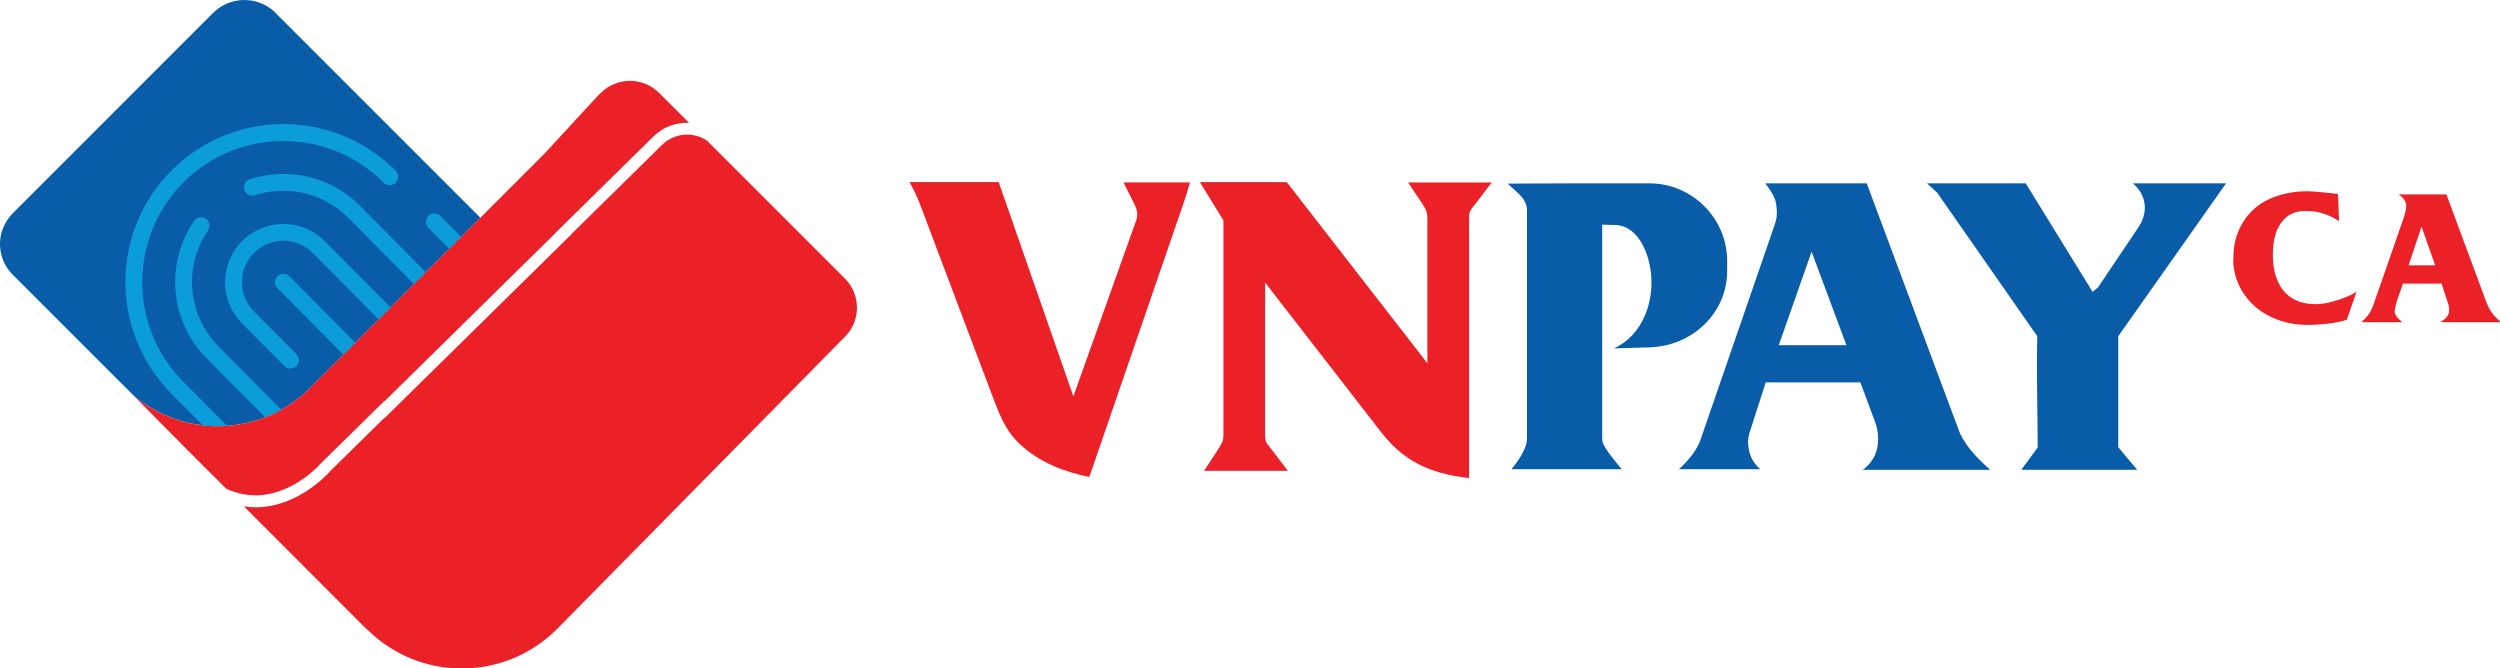 <?xml version="1.0" encoding="UTF-8"?><svg id="b" xmlns="http://www.w3.org/2000/svg" viewBox="0 0 600.91 160.67"><g id="c"><path d="M115.47,52.34l-15.27,15.27-.76.75-4.85,4.86-3.62,3.62-4.85,4.85-.75.75-2.12,2.12-.75.76h0l-7.16,7.15h0s-.75.76-.75.76c-2.15,2.15-4.52,3.9-7.04,5.3-1.28.7-2.58,1.3-3.91,1.82-2.98,1.15-6.1,1.82-9.24,2.02-1.93.13-3.88.08-5.8-.16-4.15-.49-8.22-1.82-11.94-3.97-1.59-.92-3.22-1.88-4.58-3.22t-.02,0c-.3-.29-.59-.58-.89-.89L3.34,66.31l-.59-.59c-.48-.53-.92-1.12-1.29-1.74-.93-1.57-1.46-3.39-1.46-5.35,0-.31,0-.61.04-.91.04-.45.11-.89.2-1.31.04-.17.08-.34.12-.49.02-.07.04-.14.06-.21.4-1.3,1.04-2.54,1.93-3.65.24-.29.48-.56.75-.84l.49-.48,29.63-29.64h0L51.18,3.14c4-4,10.38-4.18,14.58-.51l49.71,49.71Z" fill="#085ca8" stroke-width="0"/><path d="M61.39,119.05c-2.39,0-4.74-.53-7-1.56l-5.69-5.68-1.39-1.38-.24-.25-2.65-2.65-13.27-13.41c.3.31.59.6.89.89,1.35,1.34,3,2.31,4.6,3.23,3.72,2.15,7.79,3.48,11.94,3.97,1.92.24,3.88.29,5.8.16,3.14-.2,6.27-.87,9.24-2.02,1.33-.51,2.64-1.12,3.91-1.82,2.52-1.39,4.89-3.15,7.04-5.3l.75-.75h0s7.16-7.16,7.16-7.16h0l.75-.76,2.12-2.12.75-.75,4.85-4.85,3.62-3.62,4.85-4.86.76-.75,30.77-30.77,12.69-13.75s.05-.05.08-.08l.68-.67c3.88-3.88,10.16-3.88,14.04,0l6.95,6.95h0l.23.23c-3.07-.15-6.18.96-8.5,3.23l-23.52,23.13-.24.29-40.93,40.27-.06-.05-15.08,14.81-.1.12s-.37.42-.91.95c-1.19,1.16-3.67,3.34-6.99,4.91-1.5.71-3.03,1.23-4.55,1.54-.9.18-1.82.3-2.72.34h-.68Z" fill="#eb2127" stroke-width="0"/><path d="M203.05,80.98l-.75.76-33.33,33.84-35,35.54c-1.12,1.12-2.28,2.13-3.52,3.03-.04.04-.09.08-.14.12-.17.12-.34.25-.51.37-.02.02-.04.03-.06.05-5.28,3.78-11.75,5.99-18.73,5.99-8.62,0-16.45-3.38-22.24-8.89t-.02-.02c-.27-.23-.52-.45-.78-.69l-6.02-6.02-16.91-16.92-5.64-5.64-.79-.79c.92.15,1.85.22,2.78.22h.78c1.08-.05,2.15-.18,3.21-.4,1.73-.36,3.48-.95,5.2-1.76,3.7-1.75,6.46-4.17,7.77-5.46.51-.5.9-.93,1.06-1.12l13.01-12.78.05.06,44.73-44.01.24-.29,21.73-21.38c2.93-2.86,7.49-3.23,10.81-.95l5.15,5.15s0,0,0,0l27.94,27.94c.25.25.48.5.7.77,3.16,3.9,2.93,9.66-.7,13.28Z" fill="#eb2127" stroke-width="0"/><path d="M95.09,43.94c-.79.78-2.09.76-2.88-.03-13.19-13.29-34.72-13.36-48-.19-13.28,13.19-13.36,34.72-.18,48l10.32,10.41c.07.07.14.15.18.23-.05,0-.1,0-.15,0-1.88.13-3.78.08-5.64-.14l-7.58-7.65c-14.76-14.87-14.67-38.98.2-53.74,14.88-14.76,38.98-14.66,53.74.21l.03.03c.79.79.77,2.07-.03,2.86Z" fill="#0a9dd9" stroke-width="0"/><path d="M110.86,56.95l-2.87,2.87-5.03-5.06c-.79-.8-.78-2.09,0-2.87.8-.79,2.08-.79,2.87,0l5.02,5.05Z" fill="#0a9dd9" stroke-width="0"/><path d="M67.63,98.48s-.06.03-.09.05c-1.25.68-2.51,1.28-3.82,1.78l-14.06-14.18c-8.8-8.87-10.05-22.76-3-33.04.63-.92,1.9-1.16,2.82-.52.93.63,1.16,1.9.52,2.83-5.96,8.67-4.89,20.39,2.53,27.88l15.08,15.2Z" fill="#0a9dd9" stroke-width="0"/><path d="M102.38,65.43l-.07.07-2.12,2.12-.68.67-15.82-15.94c-5.87-5.91-14.44-7.99-22.38-5.42-1.06.35-2.2-.24-2.55-1.29-.35-1.07.24-2.21,1.3-2.56,9.39-3.04,19.55-.58,26.5,6.42l15.81,15.94Z" fill="#0a9dd9" stroke-width="0"/><path d="M93.9,73.91l-2.87,2.87-15.85-15.97c-3.87-3.9-10.19-3.92-14.09-.06-3.89,3.88-3.92,10.19-.05,14.09l10.21,10.3c.79.79.79,2.08,0,2.87-.79.79-2.08.78-2.87,0l-10.22-10.3c-5.44-5.49-5.41-14.37.08-19.82,5.49-5.45,14.38-5.41,19.82.08l15.84,15.96Z" fill="#0a9dd9" stroke-width="0"/><path d="M85.43,82.38l-.07.07-2.12,2.12-.68.68-15.89-16c-.79-.79-.78-2.08,0-2.87.8-.79,2.09-.78,2.87,0l15.88,15.99Z" fill="#0a9dd9" stroke-width="0"/><path d="M489.7,80.83l-24.08-34.52-2.45-2.25h23.73l16.08,26.09,1.29-1.05,9.72-14.45c2.39-3.55,2.07-7.67-1.34-10.59h22.42l-25.92,36.76v26.67s4.56,5.43,4.56,5.43h-27.86l3.93-5.35c0-8.89-.32-17.88-.09-26.74h0ZM424.33,44.07c1.92,2.64,2.49,3.57,2.71,5.92.15,1.63.04,2.57-.49,4.09l-17.91,51.92c-.83,2.13-2.57,4.49-5.09,6.78h19.54c-1.45-1.29-2.38-2.82-2.71-4.64-.31-1.67-.3-2.29.07-3.9l3.97-12.33h22.74l3.54,9.5c.37.99.58,1.92.68,2.99.31,3.55-.83,6.47-3.64,8.53h30.64c-3.01-2.68-5.76-5.48-7.32-8.88l-22.37-59.99h-24.35ZM443.82,82.97h-16.27l7.89-22.47,8.38,22.47h0ZM362.38,44.13l15.39-.06h18.69c10.28,0,18.69,8.41,18.69,18.69v2.3c0,10.28-8.42,18.12-18.69,18.43l-8.52.26c6.85-3.15,9.72-11.12,8.87-18.29-.69-5.76-3.65-11.29-8.59-11.39l-3.11-.07v51.23c0,1,.17,1.41.7,2.29.84,1.39,1.95,2.79,3.1,4.18.3.36.6.72.9,1.08h-26.51c.4-.49.79-.98,1.16-1.49.8-1.1,1.52-2.26,2.05-3.55.34-.83.51-1.45.51-2.34v-55.04c-.11-2.87-2.96-4.5-4.63-6.26Z" fill="#085ca8" fill-rule="evenodd" stroke-width="0"/><path d="M218.64,43.76h21.4l17.96,51.51,15.23-42.67c.28-1.66.04-2.19-.6-3.62-.84-1.73-1.74-3.41-2.59-5.14h15.99c-.95,3.48-2.35,7.3-3.55,10.81l-20.64,59.99c-5.64-1.12-11.92-3.35-16.77-7.96-3.66-3.46-4.95-7.4-6.76-12.1l-17.26-45.71c-.68-1.8-1.52-3.42-2.41-5.11h0ZM304.09,67.9v36.8c0,1.49.34,1.76,1.26,2.96l4.22,5.5h-20.15c1.13-1.73,2.27-3.46,3.4-5.19.88-1.43,1.25-1.91,1.25-3.57v-51.42l-5.66-9.21h20.88l33.8,43.54v-34.7c0-1.66-.33-2.19-1.2-3.62-1.13-1.73-2.32-3.41-3.45-5.14h20.13l-4.2,5.5c-.92,1.2-1.26,1.46-1.26,2.96v62.63c-7.62-1-14.72-2.87-21.04-10.94l-27.98-36.08Z" fill="#eb2127" fill-rule="evenodd" stroke-width="0"/><path d="M536.83,61.84c0-1.64.21-3.17.62-4.6.41-1.43,1-2.75,1.78-3.98,1.49-2.37,3.54-4.17,6.17-5.4,1.32-.61,2.77-1.07,4.34-1.4s3.21-.49,4.93-.49c.73,0,2.06.1,4.01.29s3.04.32,3.3.38l.23,6.51c-2.44-1.61-4.96-2.41-7.54-2.41h-1.37c-1.25.11-2.32.46-3.21,1.06-.9.6-1.62,1.39-2.19,2.36-.3.5-.55,1-.73,1.49-.18.49-.35,1.07-.5,1.74-.24,1.17-.36,2.47-.36,3.89,0,1.55.16,2.96.47,4.24.31,1.27.81,2.45,1.49,3.53.68,1.08,1.59,1.97,2.71,2.66s2.47,1.14,4.05,1.32c.58,0,1.01.03,1.3.09.87,0,1.7-.07,2.52-.21.81-.14,1.73-.37,2.74-.69,1.87-.57,3.48-1.26,4.83-2.06l-2.34,6.7c-1.29.41-2.66.7-4.12.89-.85.09-1.7.17-2.54.24-.84.07-1.73.1-2.65.1-2.73,0-5.22-.43-7.47-1.3-2.25-.87-4.14-2.03-5.69-3.5-1.55-1.46-2.74-3.14-3.57-5.02-.4-.91-.71-1.87-.93-2.87-.23-1-.34-1.97-.34-2.92.06-.17.09-.38.09-.64Z" fill="#eb2127" stroke-width="0"/><path d="M571.47,70.45l6.31-18.15c.39-1.22.59-2.14.59-2.77,0-1-.57-1.91-1.71-2.72v-.09h11.36l9.06,24.41c.52,1.55,1.04,2.74,1.56,3.56.52.82,1.28,1.68,2.27,2.57v.18h-14.14v-.18c1.28-.71,1.91-1.6,1.91-2.66,0-.65-.12-1.32-.36-2l-1.46-4.44h-9.27l-1.37,3.92c-.3.9-.52,1.77-.64,2.62,0,.44.14.87.43,1.3s.71.85,1.28,1.27v.18h-9.54v-.18c.97-.82,1.69-1.71,2.16-2.66.23-.49.46-1.05.69-1.68s.52-1.46.85-2.46ZM578.94,63.78h6.39s-3.28-9.31-3.28-9.31l-3.11,9.31Z" fill="#eb2127" stroke-width="0"/></g></svg>